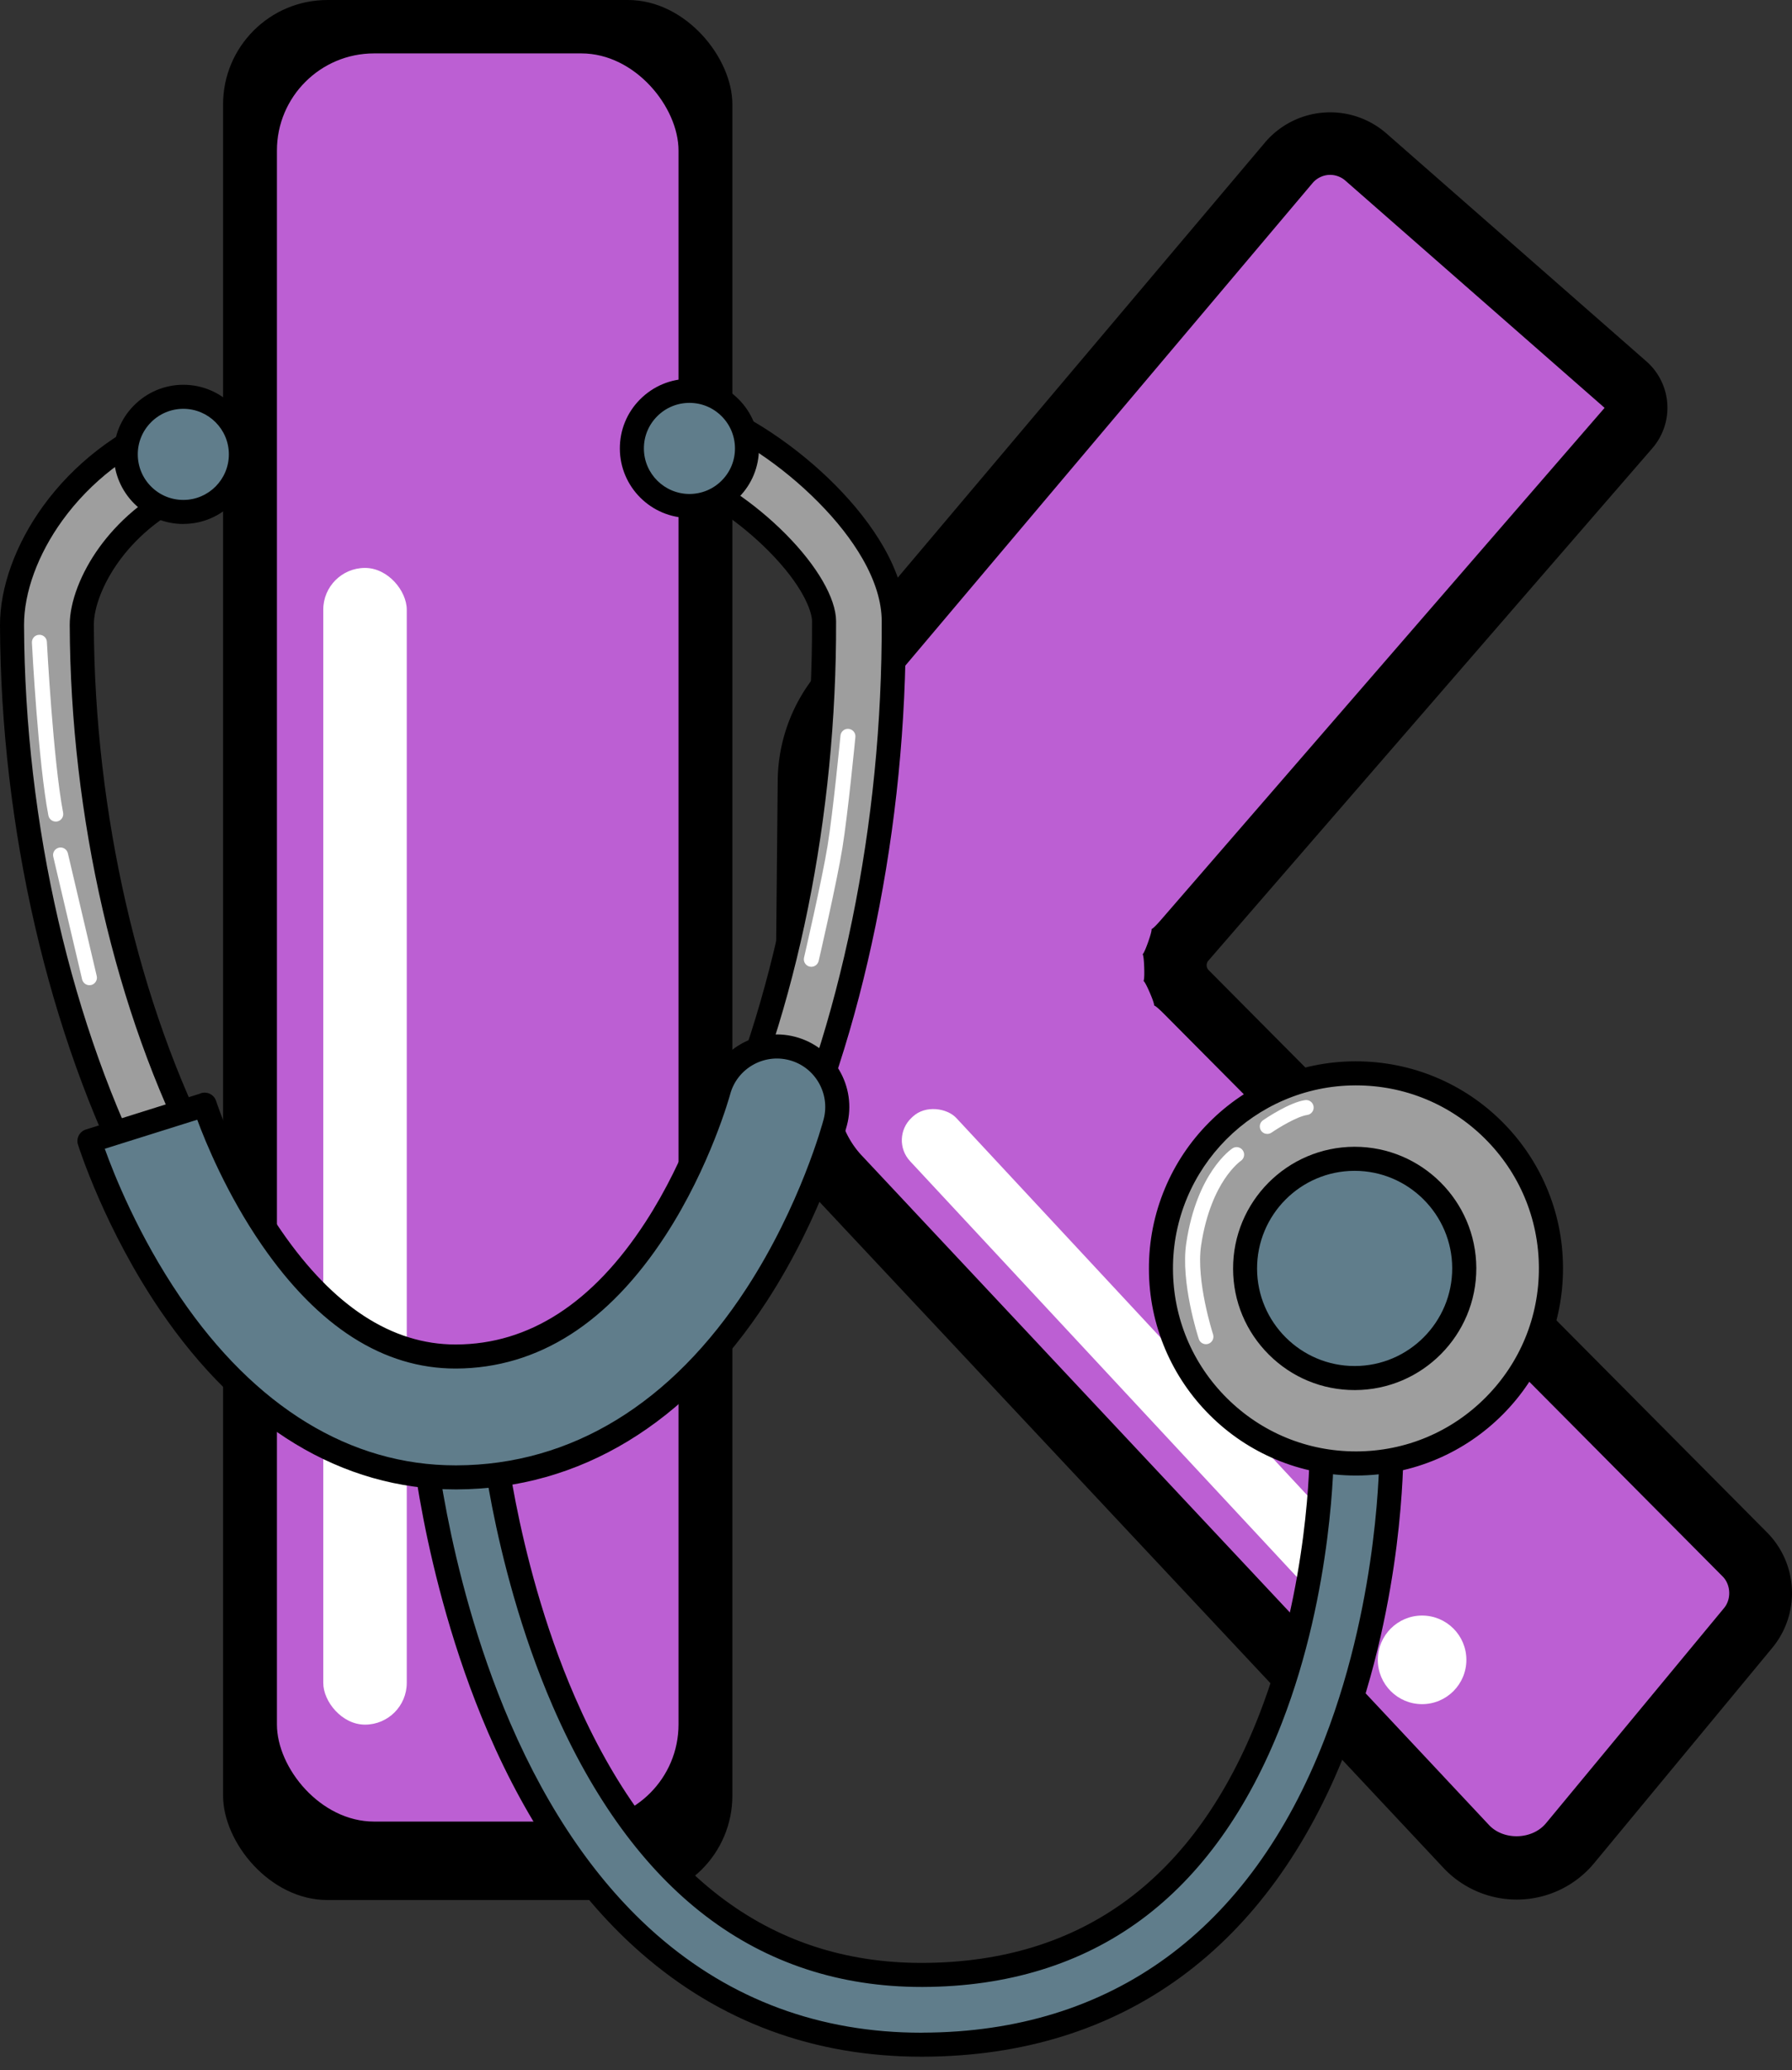 <?xml version="1.0" encoding="UTF-8" standalone="no"?>
<!-- Created with Inkscape (http://www.inkscape.org/) -->

<svg
    width="143.085mm"
    height="165.258mm"
    viewBox="0 0 143.085 165.258"
    version="1.1"
    id="svg1"
    xml:space="preserve"
    inkscape:version="1.3.2 (091e20e, 2023-11-25, custom)"
    sodipodi:docname="doctr_klipper.svg"
    xmlns:inkscape="http://www.inkscape.org/namespaces/inkscape"
    xmlns:sodipodi="http://sodipodi.sourceforge.net/DTD/sodipodi-0.dtd"
    xmlns="http://www.w3.org/2000/svg"
    xmlns:svg="http://www.w3.org/2000/svg"><rect x="0" y="0" width="143.085" height="165.258" fill="#333333" stroke="none"/><sodipodi:namedview
     id="namedview1"
     pagecolor="#ffffff"
     bordercolor="#000000"
     borderopacity="0.25"
     inkscape:showpageshadow="2"
     inkscape:pageopacity="0.0"
     inkscape:pagecheckerboard="0"
     inkscape:deskcolor="#d1d1d1"
     inkscape:document-units="mm"
     inkscape:zoom="0.56126601"
     inkscape:cx="179.05948"
     inkscape:cy="211.12983"
     inkscape:window-width="1920"
     inkscape:window-height="1129"
     inkscape:window-x="-8"
     inkscape:window-y="-8"
     inkscape:window-maximized="1"
     inkscape:current-layer="layer1" /><defs
    id="defs1"><inkscape:path-effect
       effect="fillet_chamfer"
       id="path-effect7"
       is_visible="true"
       lpeversion="1"
       nodesatellites_param="F,0,0,1,0,4.901,0,1 @ F,0,0,1,0,4.901,0,1 @ F,0,0,1,0,9.112,0,1 @ F,0,0,1,0,6.225,0,1 @ F,0,0,1,0,0.518,0,1 @ F,0,0,1,0,4.901,0,1 @ F,0,0,1,0,6.955,0,1"
       radius="0"
       unit="px"
       method="auto"
       mode="F"
       chamfer_steps="1"
       flexible="false"
       use_knot_distance="true"
       apply_no_radius="true"
       apply_with_radius="true"
       only_selected="false"
       hide_knots="false" /><inkscape:path-effect
    effect="fillet_chamfer"
    id="path-effect5"
    is_visible="true"
    lpeversion="1"
    nodesatellites_param="F,0,0,1,0,4.901,0,1 @ F,0,0,1,0,4.901,0,1 @ F,0,0,1,0,9.112,0,1 @ F,0,0,1,0,6.225,0,1 @ F,0,0,1,0,0.518,0,1 @ F,0,0,1,0,4.901,0,1 @ F,0,0,1,0,6.955,0,1"
    radius="0"
    unit="px"
    method="auto"
    mode="F"
    chamfer_steps="1"
    flexible="false"
    use_knot_distance="true"
    apply_no_radius="true"
    apply_with_radius="true"
    only_selected="false"
    hide_knots="false" /></defs><g
    inkscape:label="Calque 1"
    inkscape:groupmode="layer"
    id="layer1"
    transform="translate(-29.522,-49.333)"><rect
       style="fill:#000000;stroke:none;stroke-width:0.469;stroke-linecap:round;stroke-linejoin:round;paint-order:markers stroke fill"
       id="rect1"
       width="40.667"
       height="151.667"
       x="47.333"
       y="49.333"
       ry="8.333" /><rect
    style="fill:#bc5fd3;stroke:none;stroke-width:0.402;stroke-linecap:round;stroke-linejoin:round;paint-order:markers stroke fill"
    id="rect2"
    width="32.067"
    height="141.141"
    x="51.633"
    y="53.596"
    ry="7.755" /><rect
    style="fill:#ffffff;stroke:none;stroke-width:0.469;stroke-linecap:round;stroke-linejoin:round;paint-order:markers stroke fill"
    id="rect4"
    width="6.667"
    height="92.333"
    x="55.333"
    y="94.667"
    ry="3.333" /><path
    style="fill:#000000;stroke:none;stroke-width:0.469;stroke-linecap:round;stroke-linejoin:round;paint-order:markers stroke fill"
    d="m 91.62,104.234 -0.239,24.865 a 12.225,12.225 68.704 0 0 3.304,8.477 l 50.085,53.442 a 8.026,8.026 178.234 0 0 12.04,-0.371 l 14.222,-17.185 a 6.863,6.863 87.402 0 0 -0.418,-9.212 L 126.031,119.367 a 0.558,0.558 88.054 0 1 -0.026,-0.758 l 35.451,-40.905 a 4.928,4.928 86.073 0 0 -0.476,-6.934 L 140.231,52.584 a 6.827,6.827 175.701 0 0 -9.717,0.731 L 94.828,95.588 a 13.606,13.606 110.36 0 0 -3.209,8.646 z"
    id="path5"
    sodipodi:nodetypes="cccccccc"
    inkscape:path-effect="#path-effect5"
    inkscape:original-d="M 91.666665,99.333332 91.333332,134 151,197.66667 l 24,-29 L 125.66666,119 l 39,-45 L 135,48 Z"
    transform="translate(0,7.408)" /><path
    id="path6"
    style="fill:none;stroke:none;stroke-width:0.469;stroke-linecap:round;stroke-linejoin:round;paint-order:markers stroke fill"
    d="m 135.219,58.319 a 6.827,6.827 0 0 0 -4.705,2.404 L 94.828,102.997 a 13.606,13.606 0 0 0 -3.209,8.646 l -0.239,24.865 a 12.225,12.225 0 0 0 3.304,8.477 l 50.085,53.442 a 8.026,8.026 0 0 0 12.04,-0.371 l 14.222,-17.185 a 6.863,6.863 0 0 0 -0.418,-9.212 l -44.582,-44.883 a 0.558,0.558 0 0 1 -0.026,-0.759 l 35.451,-40.905 a 4.928,4.928 0 0 0 -0.476,-6.934 l -20.75,-18.186 a 6.827,6.827 0 0 0 -5.012,-1.673 z" /><path
    id="path7"
    style="fill:#bc5fd3;stroke:none;stroke-width:0.469;stroke-linecap:round;stroke-linejoin:round;paint-order:markers stroke fill"
    sodipodi:type="inkscape:offset"
    inkscape:radius="-4.9926209"
    inkscape:original="M 135.21875 50.910156 A 6.827359 6.827359 0 0 0 130.51367 53.314453 L 94.828125 95.587891 A 13.606145 13.606145 0 0 0 91.619141 104.23438 L 91.380859 129.09961 A 12.224543 12.224543 0 0 0 94.685547 137.57617 L 144.76953 191.01758 A 8.02635 8.02635 0 0 0 156.80859 190.64648 L 171.03125 173.46289 A 6.8629218 6.8629218 0 0 0 170.61328 164.25 L 126.03125 119.36719 A 0.55773822 0.55773822 0 0 1 126.00586 118.60938 L 161.45703 77.703125 A 4.9282183 4.9282183 0 0 0 160.98047 70.769531 L 140.23047 52.583984 A 6.827359 6.827359 0 0 0 135.21875 50.910156 z "
    d="m 135.594,55.889 c -0.485,0.036 -0.952,0.275 -1.266,0.646 L 98.643,98.809 c -1.281,1.517 -2.012,3.489 -2.031,5.475 l -0.238,24.863 c -0.018,1.838 0.698,3.674 1.955,5.016 l 50.084,53.441 c 1.174,1.252 3.456,1.181 4.551,-0.141 l 14.223,-17.184 c 0.586,-0.708 0.534,-1.858 -0.113,-2.51 a 4.993,4.993 0 0 1 -0.002,-0.002 l -44.582,-44.883 a 4.993,4.993 0 0 1 -0.004,-0.004 c -1.559,-1.573 -0.277,0.325 -1.154,-1.709 -0.877,-2.034 -0.375,0.202 -0.449,-2.012 -0.074,-2.214 -0.425,0.051 0.314,-2.037 0.739,-2.088 -0.413,-0.109 1.037,-1.783 L 157.643,74.482 136.939,56.338 c -0.365,-0.32 -0.861,-0.486 -1.346,-0.449 z"
    transform="translate(0,7.408)" /><rect
    style="fill:#ffffff;stroke:none;stroke-width:0.574;stroke-linecap:round;stroke-linejoin:round;paint-order:markers stroke fill"
    id="rect8"
    width="5.05"
    height="52.734"
    x="-21.929"
    y="171.13"
    ry="2.451"
    transform="rotate(-42.936)" /><circle
    style="fill:#ffffff;stroke:none;stroke-width:0.469;stroke-linecap:round;stroke-linejoin:round;paint-order:markers stroke fill"
    id="path8"
    cx="143.071"
    cy="181.828"
    r="3.536" /><g
    id="g17"
    transform="matrix(0.048,0,0,0.048,29.522,79.572)"><g
         id="g3">
	<g
        id="g2">
		<path
            class="st0"
            d="m 1535.5,2770.3 c -174.5,0.6 -327.9,-55.7 -455.8,-167.3 -100.1,-87.4 -184,-208.4 -249.4,-359.7 -57.1,-132.2 -89.4,-264.1 -106.4,-351.4 -18.5,-94.8 -23.5,-158.4 -23.7,-161.1 -2.4,-31.9 21.5,-59.8 53.4,-62.3 31.9,-2.5 59.8,21.5 62.3,53.4 0,0.6 4.9,61.3 22.4,150.5 16.1,81.7 46.4,204.8 99.6,327.2 131.5,302.6 332.4,455.5 597.2,454.6 274.4,-1 469.1,-144.4 578.6,-426.4 84.7,-218.1 84.8,-438.1 84.8,-440.3 -0.1,-32 25.7,-58.1 57.8,-58.2 0,0 0,0 0,0 32,-0.1 58.1,25.7 58.2,57.8 0,2.5 0.1,62.5 -11.2,151.7 -10.4,82.2 -33,206.3 -81.4,331.1 -126.8,326.2 -364.1,499.3 -686.4,500.4 z"
            id="path1" />
        <path
            d="m 1532.7,2790.3 c -178.4,0 -335.1,-57.9 -466.1,-172.3 C 964.2,2528.6 878.5,2405.2 812,2251.2 754.2,2117.3 721.5,1984 704.3,1895.7 c -18.7,-96 -23.8,-160.7 -24,-163.4 -1.6,-20.8 5,-40.9 18.6,-56.7 13.6,-15.8 32.5,-25.4 53.2,-27 20.8,-1.6 40.9,5 56.7,18.6 15.8,13.6 25.4,32.5 27,53.3 0,0.6 4.9,60.8 22.1,148.2 15.9,80.7 45.8,202.3 98.3,323.1 127.6,293.7 321.6,442.5 576.5,442.5 0.8,0 1.5,0 2.3,0 265.4,-0.9 453.8,-140.1 560,-413.7 83,-213.8 83.4,-430.8 83.4,-433 -0.2,-43 34.7,-78.1 77.7,-78.3 0.1,0 0.3,0 0.4,0 42.8,0 77.7,34.8 77.9,77.7 0,2.6 0.1,63.7 -11.3,154.3 -10.6,83.3 -33.5,209.1 -82.6,335.8 -64.4,166 -157.5,294.2 -276.7,381.1 -119.5,87.1 -263.5,131.6 -428.2,132.1 -1,0 -2,0 -2.9,0 z m 2.7,-40 0.1,20 -0.1,-20 c 313.4,-1.1 544.3,-169.7 667.8,-487.7 47.7,-122.9 70,-245.3 80.2,-326.3 11.2,-88 11,-146.6 11,-149.1 -0.1,-20.9 -17.1,-37.8 -38,-37.8 -0.1,0 -0.2,0 -0.2,0 -10.1,0 -19.6,4 -26.7,11.2 -7.1,7.2 -11.1,16.8 -11,26.9 0,2.2 0,225.8 -86.1,447.6 -55.9,143.9 -134.7,254.1 -234.2,327.5 -99.9,73.6 -222,111.2 -363,111.7 -0.8,0 -1.6,0 -2.4,0 -135.3,0 -255.9,-39.5 -358.4,-117.6 -102.3,-77.9 -188,-195.3 -254.8,-349 C 865.7,2083.6 835,1959 818.7,1876.4 801,1786.2 796,1724.2 795.9,1723.6 c -0.8,-10.2 -5.4,-19.4 -13.2,-26 -7.7,-6.6 -17.5,-9.8 -27.6,-9 -10.1,0.8 -19.3,5.4 -25.9,13.1 -6.6,7.7 -9.8,17.5 -9,27.6 0.2,2.6 5.1,65 23.4,158.8 16.8,86.3 48.8,216.7 105.2,347.3 64.2,148.5 146.3,267.1 244.2,352.6 123.5,107.8 271.4,162.4 439.8,162.4 0.8,-0.1 1.7,-0.1 2.6,-0.1 z"
            id="path2" />
	</g>
</g><g
    id="g5">
	<g
        id="g4">
		<path
            class="st1"
            d="m 776.2,1787.5 c -53.6,0.2 -107.4,-11.1 -159.9,-33.5 -49.2,-21 -97.8,-51.9 -144.2,-91.9 -44,-37.9 -86.6,-84.4 -126.7,-138.1 C 306.7,1472.1 270,1412.9 236.6,1348.3 100.1,1085 21.2,742.9 20,409.7 19.8,351 44.5,283.2 87.7,223.6 136.2,156.7 203.8,104.3 283.1,72 c 29.7,-12.1 63.5,2.2 75.6,31.8 12.1,29.7 -2.2,63.5 -31.8,75.6 -74.9,30.5 -120.3,77.9 -145.2,112.3 -28.7,39.6 -45.8,83.6 -45.6,117.7 1.1,315.3 75.3,638.1 203.5,885.6 124.2,239.8 283.2,377 436.3,376.5 75.4,-0.3 149.6,-33.3 220.8,-98.3 71.9,-65.7 137.2,-160.1 194.1,-280.6 115.6,-244.9 181.2,-569.1 180.1,-889.5 -0.1,-25.3 -20.6,-72.9 -77.9,-130.6 -49.6,-50 -113.1,-93 -165.9,-112.2 -30.1,-10.9 -45.7,-44.2 -34.7,-74.3 10.9,-30.1 44.2,-45.7 74.3,-34.7 68.9,25 146.9,77.2 208.7,139.5 32.3,32.5 58.2,65.7 77,98.6 22.7,39.7 34.3,77.8 34.5,113.3 0.6,169.4 -16.1,338.3 -49.7,502.1 -33.2,161.6 -80.7,308.7 -141.5,437.4 -135.3,286.4 -319.8,444.6 -519.5,445.3 z"
            id="path3" />
        <path
            d="m 774.9,1807.5 c -55.8,0 -111.8,-11.8 -166.4,-35.1 -51.1,-21.8 -101.4,-53.8 -149.4,-95.2 C 414,1638.3 370.3,1590.8 329.4,1535.9 290,1483.1 252.8,1423 218.8,1357.4 80.9,1091.5 1.2,746 0,409.8 -0.2,347 25.9,274.8 71.6,211.8 122.3,141.9 192.8,87.1 275.6,53.4 c 19.3,-7.9 40.5,-7.7 59.7,0.3 19.2,8.1 34.1,23.2 42,42.5 16.2,39.8 -3,85.4 -42.8,101.7 -70.5,28.7 -113.2,73.2 -136.6,105.5 -25.9,35.7 -41.9,76.3 -41.8,105.9 1.1,312.3 74.4,631.7 201.2,876.5 59.8,115.4 129.9,209.6 202.6,272.4 71.7,61.9 144,93.3 215,93.3 0.3,0 0.6,0 0.8,0 70.2,-0.2 140,-31.6 207.4,-93.1 70,-63.9 133.7,-156.2 189.5,-274.4 114.3,-242.3 179.3,-563.4 178.2,-880.9 -0.1,-16.4 -15.3,-59.4 -72.1,-116.6 -47.6,-48 -108.4,-89.2 -158.5,-107.4 -40.4,-14.7 -61.4,-59.5 -46.7,-99.9 14.7,-40.4 59.5,-61.4 99.9,-46.7 71.5,26 152.3,79.9 216.1,144.2 33.5,33.8 60.4,68.4 80.2,102.8 24.5,42.8 37,84.2 37.1,123.1 0.6,170.8 -16.3,341.1 -50.2,506.2 -33.5,163.2 -81.6,311.8 -143,441.9 -138.7,293.9 -329.6,456.1 -537.4,456.8 v 0 c -0.4,0 -0.9,0 -1.3,0 z M 305,87.6 c -4.9,0 -9.7,0.9 -14.3,2.8 -75.9,30.9 -140.4,81 -186.7,144.8 -40.9,56.4 -64.2,119.9 -64,174.5 1.2,330.1 79.2,668.9 214.2,929.5 33,63.7 69,121.9 107.1,172.9 39.2,52.5 80.8,97.9 123.7,134.9 44.9,38.7 91.7,68.5 139,88.7 49.6,21.1 100.4,31.9 150.8,31.9 0.4,0 0.8,0 1.2,0 191.6,-0.7 369.6,-154.8 501.4,-433.9 60,-127.2 107.1,-272.8 140,-432.9 33.3,-162.4 49.9,-330 49.3,-498 -0.1,-31.9 -10.8,-66.7 -31.8,-103.4 -18,-31.4 -42.8,-63.2 -73.9,-94.5 C 1301.3,144.5 1226,94.1 1159.8,70 c -19.7,-7.2 -41.5,3.1 -48.7,22.7 -7.2,19.6 3.1,41.5 22.7,48.7 55.4,20.1 121.8,64.9 173.3,116.9 52.3,52.7 83.5,106.8 83.7,144.6 1.1,323.3 -65.2,650.7 -182,898.1 -58,122.9 -124.9,219.4 -198.7,286.8 -74.9,68.4 -153.7,103.2 -234.2,103.5 -0.3,0 -0.6,0 -1,0 -40.3,0 -81.5,-8.9 -122.3,-26.5 -40.1,-17.3 -80,-43 -118.8,-76.5 -77.7,-67 -149,-162.7 -212,-284.3 C 192.1,1053.9 117.1,727.8 116,409.4 c -0.1,-38.2 18.4,-86.6 49.5,-129.5 26.5,-36.5 74.7,-86.8 153.9,-119.1 19.4,-7.9 28.8,-30.1 20.8,-49.5 -3.8,-9.4 -11.1,-16.7 -20.4,-20.7 -4.8,-2 -9.8,-3 -14.8,-3 z"
            id="path4" />
	</g>
</g><g
    id="g6">
	<circle
        class="st0"
        cx="305"
        cy="125.7"
        r="95.7"
        id="circle5" />
    <path
        d="m 305,241.4 c -63.6,0 -115.5,-51.6 -115.7,-115.3 -0.1,-30.9 11.8,-60 33.6,-81.9 21.8,-21.9 50.8,-34.2 81.7,-34.3 0.1,0 0.3,0 0.4,0 63.6,0 115.5,51.6 115.7,115.3 0.2,63.8 -51.5,115.9 -115.3,116.1 -0.1,0.1 -0.3,0.1 -0.4,0.1 z m 0,-191.5 c -0.1,0 -0.2,0 -0.3,0 -20.2,0.1 -39.2,8 -53.5,22.4 -14.3,14.4 -22.1,33.4 -22,53.6 0.1,20.2 8,39.2 22.4,53.5 14.3,14.2 33.2,22 53.3,22 0.1,0 0.2,0 0.3,0 41.8,-0.1 75.6,-34.2 75.5,-76 C 380.6,83.7 346.6,49.9 305,49.9 Z"
        id="path5-1" />
</g><g
    id="g7">
	<circle
        class="st0"
        cx="1146.8"
        cy="115.7"
        r="95.7"
        id="circle6" />
    <path
        d="m 1146.8,231.4 c -63.6,0 -115.5,-51.6 -115.7,-115.3 -0.1,-30.9 11.8,-60 33.6,-81.9 21.8,-21.9 50.8,-34.1 81.7,-34.2 0.1,0 0.3,0 0.4,0 30.8,0 59.7,11.9 81.5,33.6 21.9,21.8 34.1,50.8 34.2,81.7 0.1,30.9 -11.8,60 -33.6,81.9 -21.8,21.9 -50.8,34.1 -81.7,34.2 -0.1,0 -0.2,0 -0.4,0 z M 1146.9,40 c -0.1,0 -0.2,0 -0.3,0 -20.2,0.1 -39.2,8 -53.5,22.4 -14.3,14.4 -22.1,33.4 -22,53.6 0.1,41.7 34.1,75.4 75.7,75.5 0.1,0 0.2,0 0.3,0 20.2,-0.1 39.2,-8 53.5,-22.4 14.3,-14.4 22.1,-33.4 22,-53.6 -0.1,-20.2 -8,-39.2 -22.4,-53.5 -14.3,-14.2 -33.2,-22 -53.3,-22 z"
        id="path6-7" />
</g><g
    id="g9">
	<g
        id="g8">
		<path
            class="st0"
            d="m 759.7,1826.9 c -0.5,0 -1.1,0 -1.6,0 -181.8,0.1 -346,-99.6 -474.7,-288.3 C 192.7,1405.5 150.5,1273 148.8,1267.5 l 191.8,-60.2 -0.1,-0.2 c 0.4,1.1 36.5,113.3 111.5,222 90.2,130.7 193.2,197 305.9,196.9 0.3,0 0.7,0 1,0 128.6,-0.4 240,-71.8 331.3,-212.2 73,-112.2 104.7,-227.4 105,-228.6 14.2,-53.7 69.2,-85.7 122.9,-71.5 53.7,14.2 85.7,69.2 71.5,122.9 -1.6,5.9 -39.2,146 -130.8,286.8 -128.8,197.9 -301.4,302.8 -499.1,303.5 z"
            id="path7-0" />
        <path
            d="m 757.8,1846.9 c -188.7,0 -358.4,-102.7 -490.9,-297.1 -92.3,-135.5 -135.4,-270.7 -137.2,-276.4 -1.6,-5.1 -1.1,-10.5 1.4,-15.2 2.5,-4.7 6.7,-8.2 11.7,-9.8 L 331.9,1189 c 0.8,-0.4 1.7,-0.7 2.5,-1 10.5,-3.3 21.8,2.5 25.1,13 0,0 0,0 0,0 v 0 c 0.8,2.5 36.5,111.7 108.9,216.6 86.2,124.9 183.5,188.3 289.3,188.3 0.1,0 0.1,0 0.2,0 h 0.9 c 121.4,-0.4 227.2,-68.8 314.6,-203.1 71.1,-109.3 102.1,-221.7 102.4,-222.9 17,-64.2 83.1,-102.6 147.3,-85.6 64.2,17 102.7,83.1 85.7,147.3 -1.6,6 -40.1,149.2 -133.4,292.6 -132.6,203.8 -311,311.9 -515.8,312.7 H 758 c 0,0 -0.1,0 -0.2,0 z M 174.3,1280.4 c 14.8,41.4 55.4,143.9 125.6,246.9 124.7,182.9 283,279.6 457.8,279.6 0.1,0 0.2,0 0.3,0 h 1.5 c 0,0 0,0 0,0 190.7,-0.7 357.5,-102.5 482.4,-294.5 89.8,-138.1 126.7,-275.2 128.2,-281 11.3,-42.9 -14.3,-87.1 -57.2,-98.4 -42.9,-11.3 -87.1,14.3 -98.4,57.2 -0.3,1.1 -32.7,119.4 -107.5,234.4 -47,72.2 -100,127.6 -157.7,164.5 -58.5,37.4 -122.5,56.5 -190.3,56.8 h -1.1 c -0.1,0 -0.1,0 -0.2,0 -119.7,0 -228.1,-69.1 -322.2,-205.5 -58.2,-84.4 -93.6,-171 -107.4,-208.3 z"
            id="path8-4" />
	</g>
</g><g
    id="g10">
	<circle
        class="st1"
        cx="2255.6"
        cy="1479.4"
        r="324.4"
        id="circle9" />
    <path
        d="m 2255.5,1823.8 c -46,0 -90.8,-8.9 -132.9,-26.6 -41.1,-17.2 -78,-41.9 -109.7,-73.4 -31.7,-31.5 -56.7,-68.3 -74.2,-109.2 -18.1,-42.4 -27.4,-87.5 -27.5,-134 -0.2,-46.5 8.8,-91.6 26.6,-134.2 17.2,-41.1 41.9,-78 73.4,-109.7 31.5,-31.7 68.3,-56.7 109.2,-74.2 42.4,-18.1 87.5,-27.4 134,-27.5 46.5,-0.1 91.6,8.8 134.2,26.6 41.1,17.2 78,41.9 109.7,73.4 31.7,31.5 56.7,68.3 74.2,109.2 18.1,42.4 27.4,87.5 27.5,134 v 0 c 0.2,46.5 -8.8,91.6 -26.6,134.2 -17.2,41.1 -41.9,78 -73.4,109.7 -31.5,31.7 -68.3,56.7 -109.2,74.2 -42.4,18.1 -87.5,27.4 -134,27.5 -0.4,0 -0.8,0 -1.3,0 z m 0.1,-648.8 c -0.4,0 -0.7,0 -1.1,0 -167.8,0.6 -303.9,137.6 -303.3,305.4 0.3,81.3 32.2,157.6 89.9,214.9 57.4,57 133.6,88.4 214.4,88.4 0.4,0 0.7,0 1.1,0 81.3,-0.3 157.6,-32.2 214.9,-89.9 57.3,-57.7 88.7,-134.2 88.4,-215.5 v 0 c -0.3,-81.3 -32.2,-157.6 -89.9,-214.9 -57.4,-57 -133.5,-88.4 -214.4,-88.4 z"
        id="path9" />
</g><g
    id="g11">
	<circle
        class="st0"
        cx="2253.4"
        cy="1479.4"
        r="182.3"
        id="circle10" />
    <path
        d="m 2253.4,1681.7 c -53.8,0 -104.3,-20.8 -142.5,-58.8 -38.3,-38.1 -59.6,-88.8 -59.7,-142.8 -0.4,-111.5 90,-202.6 201.6,-203 0.2,0 0.5,0 0.7,0 111.2,0 201.9,90.3 202.3,201.6 0.4,111.5 -90,202.6 -201.6,203 -0.3,0 -0.6,0 -0.8,0 z m 0,-364.6 c -0.2,0 -0.4,0 -0.6,0 -89.5,0.3 -162,73.4 -161.7,162.9 0.3,89.3 73.1,161.7 162.3,161.7 0.2,0 0.4,0 0.6,0 89.5,-0.3 162,-73.4 161.7,-162.9 -0.3,-89.2 -73.1,-161.7 -162.3,-161.7 z"
        id="path10" />
</g><g
    id="g12">
	<path
        class="st2"
        d="m 92.8,736.3 c -5.9,0 -11.1,-4.2 -12.3,-10.1 -17,-88.3 -27,-279.4 -27.4,-287.4 -0.4,-6.9 4.9,-12.8 11.8,-13.1 6.9,-0.4 12.8,4.9 13.1,11.8 0.1,2 10.4,197.4 27,284 1.3,6.8 -3.1,13.3 -9.9,14.6 -0.8,0.1 -1.6,0.2 -2.3,0.2 z"
        id="path11" />
</g><g
    id="g13">
	<path
        class="st2"
        d="m 148.8,1008.4 c -5.7,0 -10.8,-3.9 -12.2,-9.6 l -48,-204.1 c -1.6,-6.7 2.6,-13.4 9.3,-15 6.7,-1.6 13.4,2.6 15,9.3 l 48,204.1 c 1.6,6.7 -2.6,13.4 -9.3,15 -0.9,0.2 -1.9,0.3 -2.8,0.3 z"
        id="path12" />
</g><g
    id="g14">
	<path
        class="st2"
        d="m 1349.6,977.8 c -0.9,0 -1.9,-0.1 -2.8,-0.3 -6.7,-1.6 -10.9,-8.3 -9.3,-15 0.3,-1.3 30,-129.5 39.2,-186.3 9.2,-56.8 21.3,-181.6 21.4,-182.9 0.7,-6.9 6.8,-11.9 13.6,-11.2 6.9,0.7 11.9,6.8 11.2,13.6 -0.5,5.2 -12.3,126.9 -21.6,184.5 -9.3,57.6 -38.3,182.6 -39.5,187.9 -1.4,5.8 -6.6,9.7 -12.2,9.7 z"
        id="path13" />
</g><g
    id="g15">
	<path
        class="st2"
        d="m 2006.1,1605.4 c -5.3,0 -10.2,-3.3 -11.9,-8.6 -1.3,-3.8 -30.6,-94.6 -20.9,-159.3 17.6,-117.6 74.5,-156.2 76.9,-157.8 5.8,-3.8 13.5,-2.2 17.3,3.6 3.8,5.7 2.2,13.5 -3.5,17.3 -0.3,0.2 -12.7,8.9 -26.9,30.1 -13.3,19.9 -30.8,55.2 -39.1,110.5 -8.8,58.8 19.6,147 19.9,147.8 2.1,6.6 -1.4,13.6 -8,15.8 -1.2,0.4 -2.6,0.6 -3.8,0.6 z"
        id="path14" />
</g><g
    id="g16">
	<path
        class="st2"
        d="m 2108.1,1255.7 c -4,0 -7.9,-1.9 -10.3,-5.4 -3.9,-5.7 -2.4,-13.5 3.3,-17.4 4.4,-3 44,-29.7 69.9,-33.4 6.8,-1 13.2,3.8 14.1,10.6 1,6.8 -3.8,13.2 -10.6,14.1 -17.2,2.5 -48.7,22 -59.3,29.3 -2.2,1.5 -4.7,2.2 -7.1,2.2 z"
        id="path15" />
</g></g></g><style
    type="text/css"
    id="style1">
	.st0{fill:#607D8B;}
    .st1{fill:#9E9E9E;}
    .st2{fill:#FFFFFF;}
</style></svg>
